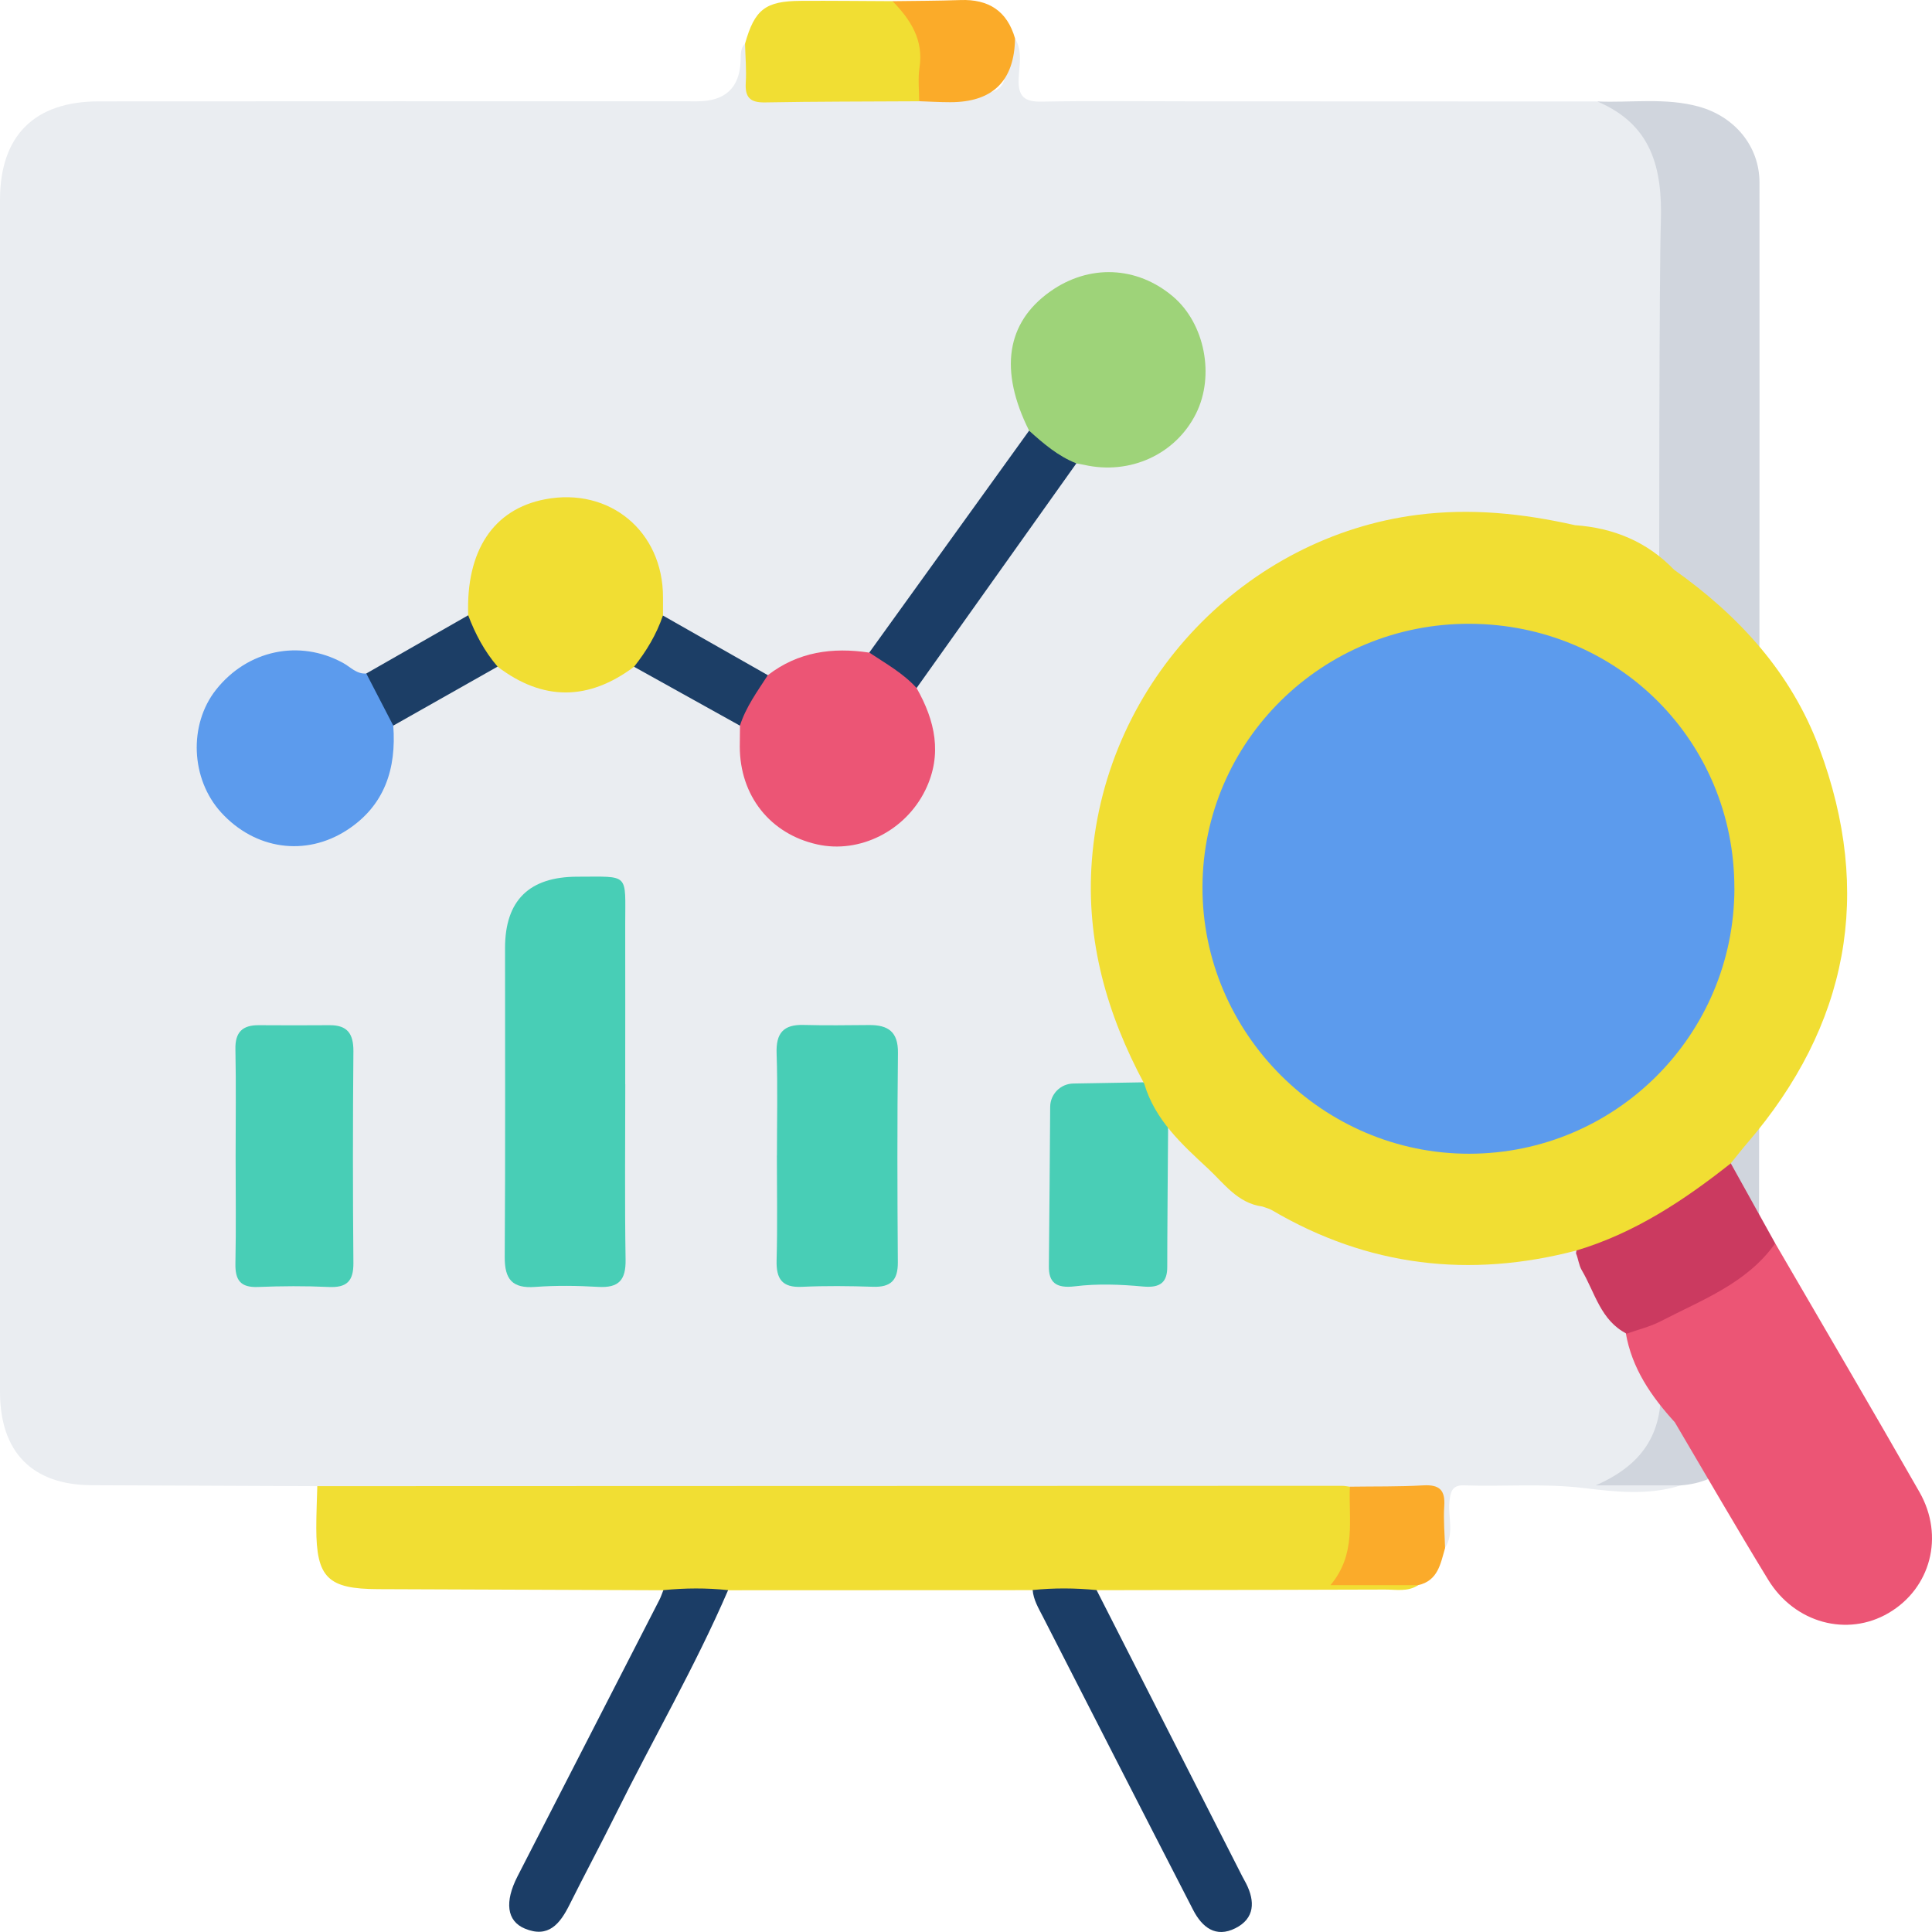 <svg width="100" xmlns="http://www.w3.org/2000/svg" height="100" id="screenshot-9c2ab15f-de1a-4d9b-b7f1-b996f3230730" viewBox="0 0 100 100" xmlns:xlink="http://www.w3.org/1999/xlink" fill="none" version="1.1"><g id="shape-9c2ab15f-de1a-4d9b-b7f1-b996f3230730"><g class="frame-container-wrapper" opacity="1"><g class="frame-container-blur"><g class="frame-container-shadows"><g fill="none"><g class="fills" id="fills-9c2ab15f-de1a-4d9b-b7f1-b996f3230730"><rect rx="0" ry="0" x="0" y="0" width="100" height="100" transform="matrix(1, 0, 0, 1, 0, 0)" class="frame-background"/></g><g class="frame-children"><g id="shape-516b101b-99ff-490c-9f4a-96f5e94ab163" style="opacity: 1;"><g class="fills" id="fills-516b101b-99ff-490c-9f4a-96f5e94ab163"><path d="M16.426,76.923C12.531,76.906,8.636,76.887,4.741,76.874C1.673,76.86,0,75.164,0,72.042C0,51.479,0,30.916,0,10.35C0,7.033,1.768,5.25,5.108,5.247C15.436,5.236,25.76,5.244,36.088,5.244C37.535,5.244,38.283,4.547,38.334,3.151C38.345,2.837,38.31,2.514,38.56,2.261C38.941,2.525,39.031,2.943,39.011,3.341C38.954,4.596,39.67,4.818,40.728,4.813C42.991,4.799,45.254,4.747,47.517,4.84C48.586,4.775,49.657,4.799,50.729,4.815C51.607,4.826,52.059,4.511,52.048,3.578C52.043,3.018,51.977,2.397,52.535,1.99C52.948,2.66,52.747,3.404,52.725,4.104C52.695,5,53.03,5.277,53.908,5.26C56.395,5.214,58.883,5.244,61.369,5.244C68.468,5.244,75.57,5.25,82.669,5.252C85.473,6.135,86.335,7.277,86.349,10.271C86.373,15.32,86.36,20.371,86.352,25.419C86.352,25.96,86.368,31.771,86.147,32.284C85.661,32.99,84.494,34.615,83.906,34.51C78.543,33.527,74.096,27.157,69.537,30.248C61.902,35.427,59.076,45.752,63.085,54.06C63.458,54.831,63.934,55.561,63.991,56.452C64.116,59.068,68.999,64.136,69.208,63.243C69.26,63.023,69.303,62.803,69.415,62.602C70.206,61.913,70.864,62.562,71.495,62.874C74.708,64.464,78.545,60.428,82.141,60.214C83.572,60.127,84.48,64.443,85.935,64.603C86.05,64.714,86.134,64.844,86.191,64.994C86.463,67.694,86.39,70.403,86.264,73.104C86.188,74.749,85.204,75.916,83.904,76.578C84.233,76.491,84.79,76.418,85.351,76.453C85.927,76.488,86.542,76.385,86.999,76.882C85.332,77.414,83.621,77.219,81.953,77.018C79.884,76.771,77.822,76.955,75.758,76.882C75.137,76.86,75.067,77.262,75.02,77.767C74.952,78.554,75.281,79.385,74.786,80.128C74.267,79.689,74.33,79.067,74.332,78.497C74.338,77.618,73.911,77.303,73.078,77.311C71.95,77.319,70.818,77.335,69.687,77.289C69.235,77.376,68.781,77.349,68.329,77.349C51.852,77.349,35.375,77.354,18.898,77.341C18.057,77.341,17.163,77.525,16.412,76.925L16.426,76.923Z" fill-rule="nonzero" style="fill: rgb(234, 237, 241); fill-opacity: 1;"/></g></g><g id="shape-88808766-cc1d-40be-b6d2-e7e7467b1ece" style="opacity: 1;"><g class="fills" id="fills-88808766-cc1d-40be-b6d2-e7e7467b1ece"><path d="M16.426,76.923C34.105,76.917,51.787,76.909,69.466,76.906C69.6,76.906,69.736,76.936,69.869,76.953C70.674,78.524,70.342,80.042,69.643,81.54C70.873,81.863,72.243,81.179,73.402,82.05C72.866,82.403,72.262,82.273,71.686,82.275C66.711,82.294,61.734,82.297,56.756,82.308C55.652,83,54.55,82.894,53.446,82.305C48.191,82.305,42.939,82.308,37.684,82.311C36.569,82.886,35.451,82.976,34.336,82.311C29.413,82.292,24.493,82.27,19.57,82.254C16.969,82.245,16.374,81.665,16.371,79.089C16.371,78.37,16.404,77.648,16.423,76.928L16.426,76.923Z" fill-rule="nonzero" style="fill: rgb(241, 222, 51); fill-opacity: 1;"/></g></g><g id="shape-c5bf6423-2667-4ebe-8039-8dd23258dcfc" style="opacity: 1;"><g class="fills" id="fills-c5bf6423-2667-4ebe-8039-8dd23258dcfc"><path d="M91.038,72.026C89.395,71.12,87.679,70.368,85.916,69.722C85.916,64.497,85.802,16.723,85.965,11.503C86.055,8.67,85.481,6.441,82.671,5.25C84.423,5.328,86.194,5.041,87.929,5.518C89.77,6.026,91.068,7.549,91.071,9.446C91.084,16.123,91.052,65.344,91.038,72.023L91.038,72.026Z" fill-rule="nonzero" style="fill: rgb(208, 213, 221); fill-opacity: 1;"/></g></g><g id="shape-15e55f2c-fcf6-4b38-bec4-b8019acc2a91" style="opacity: 1;"><g class="fills" id="fills-15e55f2c-fcf6-4b38-bec4-b8019acc2a91"><path d="M53.449,82.3C54.553,82.186,55.655,82.194,56.759,82.302C59.272,87.245,61.788,92.185,64.304,97.128C64.366,97.247,64.434,97.364,64.497,97.486C64.97,98.417,64.948,99.299,63.945,99.804C62.927,100.317,62.22,99.761,61.753,98.851C60.39,96.205,59.033,93.556,57.676,90.907C56.443,88.499,55.214,86.086,53.979,83.679C53.753,83.236,53.492,82.81,53.451,82.3L53.449,82.3Z" fill-rule="nonzero" style="fill: rgb(27, 61, 102); fill-opacity: 1;"/></g></g><g id="shape-f8c7479a-cb28-47ee-bec5-b5f91cb90df3" style="opacity: 1;"><g class="fills" id="fills-f8c7479a-cb28-47ee-bec5-b5f91cb90df3"><path d="M34.339,82.305C35.454,82.194,36.572,82.186,37.687,82.305C35.971,86.282,33.792,90.025,31.872,93.901C31.091,95.475,30.259,97.025,29.473,98.599C28.986,99.571,28.388,100.336,27.164,99.823C26.225,99.432,26.111,98.439,26.786,97.12C29.234,92.348,31.684,87.576,34.132,82.805C34.214,82.644,34.268,82.473,34.336,82.305L34.339,82.305Z" fill-rule="nonzero" style="fill: rgb(27, 61, 102); fill-opacity: 1;"/></g></g><g id="shape-ef9392e3-c642-4809-8344-2bea5f796b4c" style="opacity: 1;"><g class="fills" id="fills-ef9392e3-c642-4809-8344-2bea5f796b4c"><path d="M47.576,5.242C44.917,5.258,42.256,5.252,39.596,5.301C38.818,5.315,38.555,5.033,38.601,4.281C38.642,3.61,38.579,2.934,38.563,2.259C39.061,0.492,39.61,0.055,41.446,0.044C43.031,0.033,44.615,0.055,46.2,0.06C48.15,0.706,48.431,3.572,47.576,5.239L47.576,5.242Z" fill-rule="nonzero" style="fill: rgb(241, 222, 51); fill-opacity: 1;"/></g></g><g id="shape-2cdc1f4f-6ba6-4dcb-8349-bf808649af6c" style="opacity: 1;"><g class="fills" id="fills-2cdc1f4f-6ba6-4dcb-8349-bf808649af6c"><path d="M85.962,64.871C86.838,66.258,87.711,67.645,88.587,69.032C89.417,70.561,90.246,72.091,91.076,73.62C90.284,75.408,89.112,76.719,87.01,76.882C85.666,76.882,84.32,76.882,82.595,76.882C85.22,75.734,86.107,73.972,85.952,71.492C85.816,69.293,85.949,67.078,85.962,64.871Z" fill-rule="nonzero" style="fill: rgb(208, 213, 221); fill-opacity: 1;"/></g></g><g id="shape-f9a74e3a-38dc-48bb-94f1-3491b8a47ff2" style="opacity: 1;"><g class="fills" id="fills-f9a74e3a-38dc-48bb-94f1-3491b8a47ff2"><path d="M47.576,5.242C47.576,4.661,47.506,4.069,47.593,3.502C47.816,2.058,47.128,1.021,46.2,0.06C47.373,0.044,48.545,0.044,49.714,0.003C51.172,-0.049,52.13,0.568,52.538,1.987C52.505,4.191,51.385,5.292,49.178,5.29C48.646,5.29,48.11,5.258,47.576,5.239L47.576,5.242Z" fill-rule="nonzero" style="fill: rgb(251, 171, 41); fill-opacity: 1;"/></g></g><g id="shape-636e4f45-0ae3-45c0-95ac-9b113e0aedc2" style="opacity: 1;"><g class="fills" id="fills-636e4f45-0ae3-45c0-95ac-9b113e0aedc2"><path d="M73.405,82.047L68.865,82.047C70.222,80.43,69.795,78.652,69.869,76.95C71.136,76.931,72.406,76.955,73.671,76.882C74.506,76.836,74.811,77.124,74.754,77.96C74.705,78.676,74.778,79.404,74.797,80.126C74.563,80.932,74.433,81.817,73.405,82.047Z" fill-rule="nonzero" style="fill: rgb(251, 171, 42); fill-opacity: 1;"/></g></g><g id="shape-c0dd1fd0-5d07-4613-b799-6ee3656bd3a5" style="opacity: 1;"><g class="fills" id="fills-c0dd1fd0-5d07-4613-b799-6ee3656bd3a5"><path d="M32.364,56.121C32.364,59.144,32.332,62.171,32.38,65.194C32.399,66.256,32.03,66.671,30.963,66.609C29.881,66.546,28.787,66.53,27.708,66.611C26.511,66.701,26.116,66.215,26.125,65.053C26.16,59.725,26.141,54.4,26.141,49.072C26.141,46.609,27.389,45.378,29.886,45.378C32.617,45.378,32.359,45.152,32.361,47.858C32.367,50.613,32.361,53.366,32.361,56.121L32.364,56.121Z" fill-rule="nonzero" style="fill: rgb(72, 206, 182); fill-opacity: 1;"/></g></g><g id="shape-536c21a1-4341-4d97-bb93-550ba5a3333d" style="opacity: 1;"><g class="fills" id="fills-536c21a1-4341-4d97-bb93-550ba5a3333d"><path d="M40.214,59.809C40.214,58.048,40.257,56.283,40.197,54.525C40.159,53.477,40.548,53.021,41.598,53.051C42.729,53.083,43.861,53.064,44.992,53.056C45.966,53.051,46.491,53.401,46.478,54.495C46.437,58.107,46.445,61.723,46.472,65.336C46.48,66.275,46.1,66.636,45.175,66.603C43.954,66.562,42.729,66.549,41.508,66.606C40.475,66.655,40.17,66.193,40.197,65.227C40.246,63.422,40.211,61.614,40.211,59.807L40.214,59.809Z" fill-rule="nonzero" style="fill: rgb(72, 206, 182); fill-opacity: 1;"/></g></g><g id="shape-19867ec6-d88f-4d80-8994-f0e0d9e9db96" style="opacity: 1;"><g class="fills" id="fills-19867ec6-d88f-4d80-8994-f0e0d9e9db96"><path d="M39.743,34.947C41.31,33.736,43.091,33.492,44.992,33.779C46.135,33.956,47.062,34.42,47.443,35.614C48.401,37.302,48.792,39.045,47.9,40.885C46.866,43.011,44.492,44.197,42.297,43.706C39.86,43.163,38.296,41.187,38.291,38.641C38.291,38.28,38.296,37.921,38.302,37.56C38.141,36.336,38.797,35.56,39.746,34.947L39.743,34.947Z" fill-rule="nonzero" style="fill: rgb(236, 85, 117); fill-opacity: 1;"/></g></g><g id="shape-48e0afb6-10cf-4c4e-873a-ea188ca18668" style="opacity: 1;"><g class="fills" id="fills-48e0afb6-10cf-4c4e-873a-ea188ca18668"><path d="M53.267,22.293C51.708,19.177,52.081,16.704,54.357,15.089C56.367,13.661,58.851,13.764,60.719,15.352C62.357,16.745,62.887,19.437,61.908,21.402C60.853,23.519,58.492,24.6,56.112,24.06C55.981,24.03,55.845,24.011,55.712,23.986C54.482,24.019,53.721,23.378,53.267,22.295L53.267,22.293Z" fill-rule="nonzero" style="fill: rgb(158, 211, 121); fill-opacity: 1;"/></g></g><g id="shape-3e3c4d6b-1e7e-4244-a82e-4e7eaa502dde" style="opacity: 1;"><g class="fills" id="fills-3e3c4d6b-1e7e-4244-a82e-4e7eaa502dde"><path d="M12.196,59.85C12.196,58.002,12.223,56.15,12.185,54.302C12.166,53.428,12.55,53.059,13.387,53.064C14.609,53.07,15.83,53.075,17.048,53.064C17.979,53.053,18.297,53.504,18.292,54.408C18.261,58.061,18.259,61.717,18.292,65.371C18.3,66.318,17.946,66.657,17.013,66.614C15.795,66.557,14.571,66.565,13.352,66.614C12.449,66.649,12.169,66.261,12.185,65.406C12.223,63.558,12.196,61.707,12.196,59.858L12.196,59.85Z" fill-rule="nonzero" style="fill: rgb(72, 206, 182); fill-opacity: 1;"/></g></g><g id="shape-9d388061-582e-40a1-ac96-da66dea11a14" style="opacity: 1;"><g class="fills" id="fills-9d388061-582e-40a1-ac96-da66dea11a14"><path d="M32.818,34.512C30.463,36.274,28.107,36.296,25.755,34.507C24.656,33.959,24.223,33.03,24.234,31.85C24.112,28.506,25.537,26.353,28.214,25.843C31.556,25.205,34.32,27.504,34.317,30.916C34.317,31.231,34.317,31.546,34.317,31.86C34.388,33.063,34.007,34.013,32.824,34.512L32.818,34.512Z" fill-rule="nonzero" style="fill: rgb(241, 222, 51); fill-opacity: 1;"/></g></g><g id="shape-1f3503d0-aed9-4b0f-9a61-7e91969d876e" style="opacity: 1;"><g class="fills" id="fills-1f3503d0-aed9-4b0f-9a61-7e91969d876e"><path d="M20.356,37.558C20.522,39.783,19.915,41.694,17.965,42.962C15.808,44.362,13.191,43.966,11.448,42.055C9.87,40.326,9.753,37.509,11.181,35.701C12.805,33.646,15.492,33.076,17.75,34.309C18.139,34.52,18.452,34.898,18.955,34.86C19.779,35.573,20.364,36.412,20.356,37.558Z" fill-rule="nonzero" style="fill: rgb(92, 155, 237); fill-opacity: 1;"/></g></g><g id="shape-e1613a27-087f-4bf6-ac15-2a3ae4be9a8f" style="opacity: 1;"><g class="fills" id="fills-e1613a27-087f-4bf6-ac15-2a3ae4be9a8f"><path d="M53.267,22.293C54.009,22.96,54.765,23.612,55.712,23.984C52.957,27.86,50.198,31.736,47.443,35.612C46.744,34.841,45.844,34.344,44.993,33.777C47.751,29.947,50.509,26.12,53.267,22.29L53.267,22.293Z" fill-rule="nonzero" style="fill: rgb(27, 61, 102); fill-opacity: 1;"/></g></g><g id="shape-71d0ff8e-f298-4223-b54f-4a489ae53f16" style="opacity: 1;"><g class="fills" id="fills-71d0ff8e-f298-4223-b54f-4a489ae53f16"><path d="M55.557,56.083L59.229,56.02C59.914,56.009,60.474,56.56,60.469,57.247C60.45,59.652,60.412,64.763,60.417,65.55C60.425,66.351,60.083,66.676,59.161,66.59C57.988,66.481,56.808,66.435,55.641,66.579C54.637,66.701,54.281,66.359,54.289,65.542C54.314,63.243,54.344,59.266,54.357,57.29C54.363,56.628,54.896,56.093,55.557,56.083Z" fill-rule="nonzero" style="fill: rgb(73, 206, 182); fill-opacity: 1;"/></g></g><g id="shape-a7c055f4-57da-4eea-87df-c1f7b9b3d4cc" style="opacity: 1;"><g class="fills" id="fills-a7c055f4-57da-4eea-87df-c1f7b9b3d4cc"><path d="M20.356,37.558C19.891,36.659,19.423,35.758,18.958,34.86C20.718,33.855,22.475,32.851,24.234,31.847C24.599,32.816,25.078,33.717,25.755,34.504C23.954,35.522,22.156,36.54,20.356,37.558Z" fill-rule="nonzero" style="fill: rgb(28, 62, 102); fill-opacity: 1;"/></g></g><g id="shape-fd519119-c401-43b5-a0d3-07091062eb27" style="opacity: 1;"><g class="fills" id="fills-fd519119-c401-43b5-a0d3-07091062eb27"><path d="M32.818,34.512C33.458,33.706,33.98,32.838,34.312,31.86C36.123,32.889,37.932,33.918,39.743,34.947C39.202,35.785,38.606,36.594,38.299,37.56C36.471,36.545,34.643,35.527,32.818,34.512Z" fill-rule="nonzero" style="fill: rgb(28, 62, 102); fill-opacity: 1;"/></g></g><g id="shape-112b594f-301e-4185-ae30-8c1171ad1ba5" style="opacity: 1;"><g class="fills" id="fills-112b594f-301e-4185-ae30-8c1171ad1ba5"><path d="M81.6,64.725C76.062,66.174,70.802,65.558,65.843,62.643C65.691,62.553,65.511,62.513,65.343,62.45C64.062,62.282,63.357,61.256,62.522,60.48C61.171,59.228,59.781,57.966,59.229,56.102C57.289,52.489,56.201,48.681,56.514,44.542C57.224,35.161,64.571,27.784,73.339,26.652C76.13,26.291,78.825,26.576,81.526,27.184C83.517,27.325,85.25,28.036,86.648,29.488C90.007,31.869,92.711,34.816,94.16,38.708C96.97,46.241,95.673,53.075,90.434,59.171C90.14,59.513,89.865,59.869,89.583,60.216C89.36,61.036,88.612,61.351,88.024,61.802C86.493,62.974,84.861,63.978,83.011,64.584C82.557,64.733,82.1,64.999,81.597,64.728L81.6,64.725Z" fill-rule="nonzero" style="fill: rgb(241, 222, 51); fill-opacity: 1;"/></g></g><g id="shape-6942ec1e-456e-49f5-8e97-4bc02dac18a1" style="opacity: 1;"><g class="fills" id="fills-6942ec1e-456e-49f5-8e97-4bc02dac18a1"><path d="M91.886,64.356C94.378,68.647,96.894,72.925,99.353,77.232C100.656,79.518,99.927,82.216,97.753,83.489C95.621,84.74,92.896,84.021,91.517,81.762C89.871,79.07,88.293,76.334,86.689,73.617C85.468,72.279,84.461,70.821,84.148,68.984C85.136,68.063,86.482,67.844,87.619,67.203C89.118,66.359,90.461,65.3,91.886,64.353L91.886,64.356Z" fill-rule="nonzero" style="fill: rgb(236, 85, 117); fill-opacity: 1;"/></g></g><g id="shape-7d74a052-0156-432f-a03b-9c697062eb1d" style="opacity: 1;"><g class="fills" id="fills-7d74a052-0156-432f-a03b-9c697062eb1d"><path d="M91.886,64.356C90.415,66.432,88.098,67.276,85.965,68.384C85.413,68.671,84.787,68.818,84.197,69.032C82.848,68.348,82.557,66.907,81.875,65.751C81.722,65.493,81.692,65.156,81.573,64.869C81.583,64.82,81.592,64.774,81.597,64.725C84.603,63.826,87.159,62.135,89.585,60.214C90.352,61.593,91.119,62.974,91.886,64.356Z" fill-rule="nonzero" style="fill: rgb(203, 58, 96); fill-opacity: 1;"/></g></g><g id="shape-b0ad3f7e-7488-47c2-b5ad-05055edf6bd0" style="opacity: 1;"><g class="fills" id="fills-b0ad3f7e-7488-47c2-b5ad-05055edf6bd0"><path d="M89.773,45.98C89.765,53.566,83.634,59.703,76.057,59.717C68.468,59.731,62.212,53.474,62.24,45.896C62.267,38.356,68.463,32.259,76.07,32.287C83.732,32.314,89.779,38.358,89.771,45.98L89.773,45.98Z" fill-rule="nonzero" style="fill: rgb(92, 155, 237); fill-opacity: 1;"/></g></g></g></g></g></g></g></g></svg>